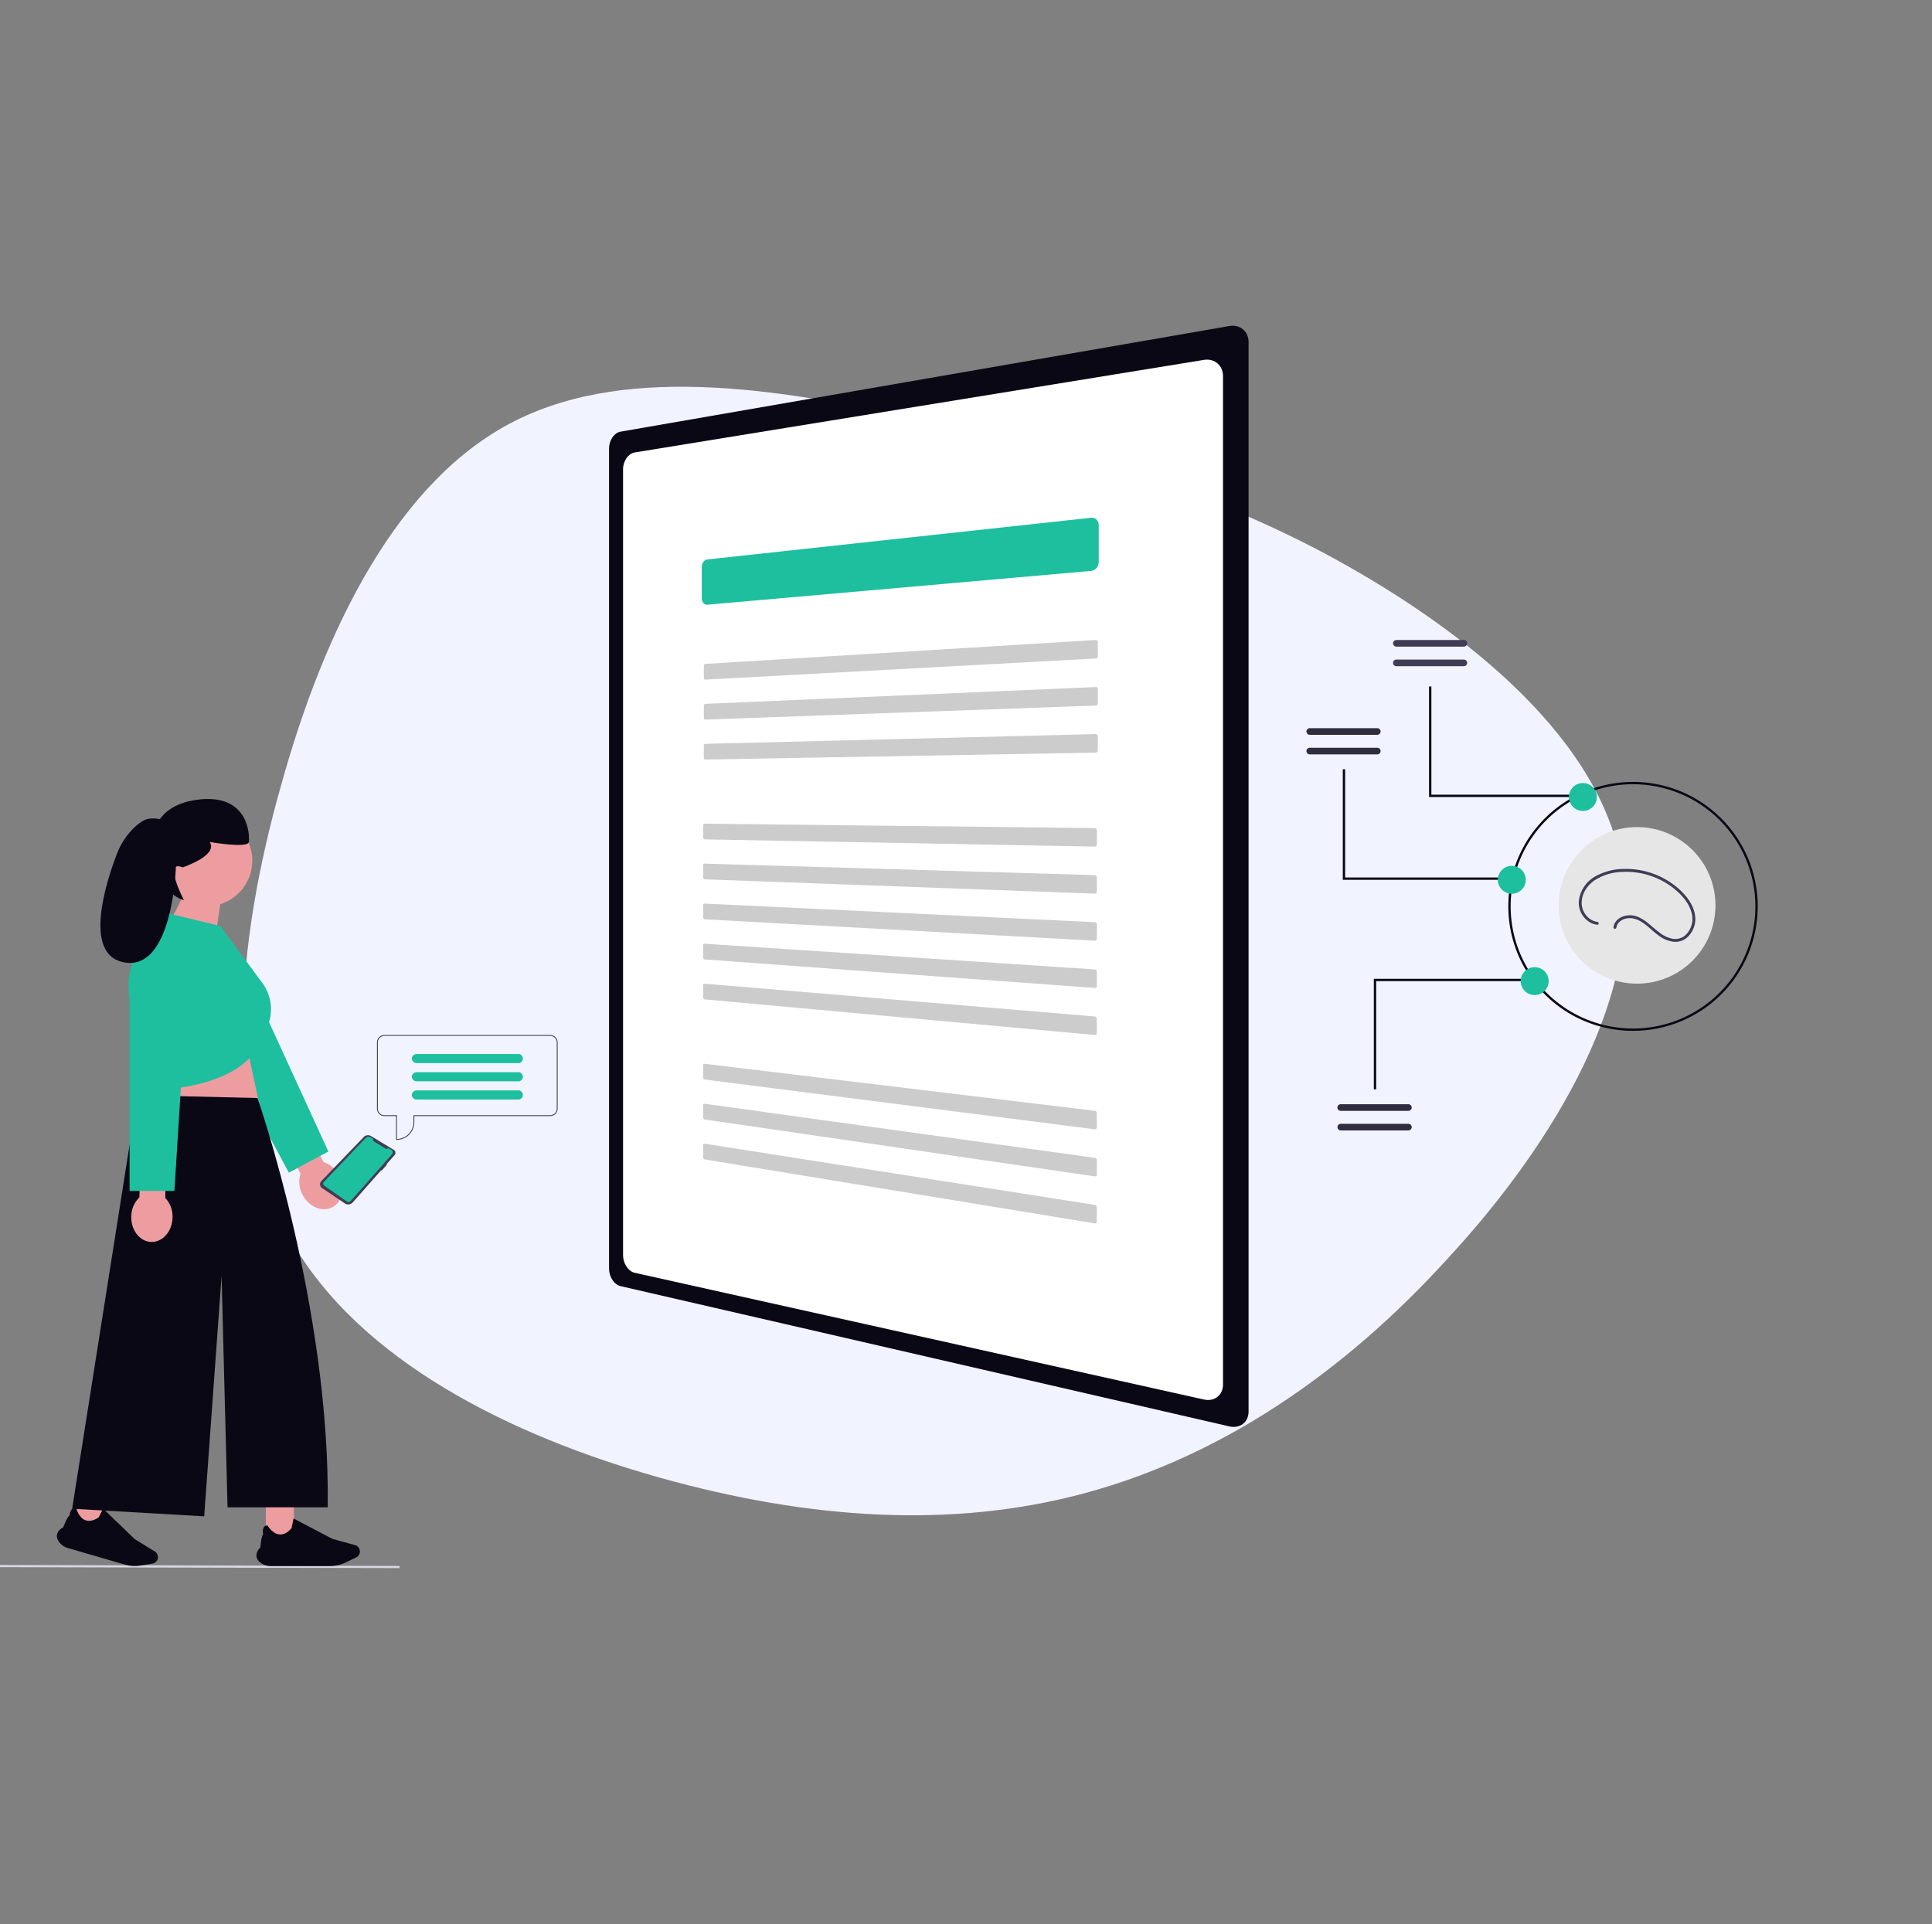 <svg width="255" height="254" viewBox="0 0 255 254" fill="none" xmlns="http://www.w3.org/2000/svg">
<rect x="0" y="0" width="255" height="254" fill="#808080" stroke="none"/>
<path d="M67.971 55.561C83.422 47.775 104.312 51.612 122.678 55.626C141.168 59.67 157.287 63.799 174.562 72.906C191.93 82.167 210.579 96.436 213.915 113.562C217.25 130.688 205.244 150.793 191.127 166.083C177.104 181.526 160.942 192.276 143.338 197.064C125.733 201.852 106.838 200.584 87.133 195.073C67.552 189.591 47.343 179.649 38.287 163.502C29.137 147.201 31.17 124.572 37.101 103.662C42.938 82.599 52.673 63.254 67.971 55.561Z" fill="#F1F3FF"/>
<g clip-path="url(#clip0_227_131)">
<path d="M81.898 56.982C81.684 57.022 81.483 57.109 81.309 57.238C81.121 57.376 80.959 57.546 80.83 57.74C80.69 57.948 80.581 58.175 80.508 58.415C80.429 58.667 80.389 58.929 80.388 59.193V167.481C80.39 168.005 80.543 168.519 80.829 168.959C80.959 169.16 81.12 169.338 81.308 169.487C81.481 169.625 81.682 169.724 81.897 169.776L162.261 188.294C162.583 188.372 162.917 188.381 163.243 188.321C163.536 188.266 163.812 188.143 164.049 187.963C164.283 187.782 164.47 187.548 164.595 187.28C164.731 186.984 164.799 186.662 164.796 186.337V45.141C164.799 44.812 164.73 44.486 164.595 44.186C164.469 43.91 164.283 43.666 164.049 43.472C163.814 43.279 163.539 43.141 163.243 43.067C162.921 42.989 162.587 42.98 162.261 43.038L81.898 56.982Z" fill="#090814"/>
<path d="M83.754 59.729C83.536 59.772 83.331 59.862 83.154 59.995C82.964 60.137 82.8 60.31 82.669 60.508C82.528 60.719 82.42 60.951 82.348 61.194C82.271 61.45 82.233 61.717 82.236 61.984V165.667C82.232 166.199 82.383 166.721 82.67 167.169C82.801 167.375 82.965 167.558 83.155 167.711C83.331 167.854 83.535 167.957 83.755 168.013L158.955 184.756C159.274 184.824 159.604 184.824 159.924 184.756C160.213 184.693 160.483 184.563 160.712 184.375C160.941 184.188 161.121 183.949 161.239 183.677C161.368 183.378 161.431 183.053 161.423 182.727V49.677C161.43 49.347 161.368 49.019 161.239 48.715C161.121 48.436 160.941 48.187 160.713 47.987C160.486 47.787 160.216 47.64 159.924 47.558C159.608 47.471 159.278 47.451 158.955 47.5L83.754 59.729Z" fill="white"/>
<path d="M93.355 73.85C93.253 73.862 93.156 73.897 93.07 73.953C92.98 74.011 92.902 74.085 92.839 74.172C92.771 74.265 92.718 74.367 92.683 74.477C92.644 74.592 92.625 74.713 92.624 74.835V78.986C92.624 79.104 92.644 79.221 92.683 79.333C92.717 79.433 92.77 79.525 92.838 79.606C92.902 79.68 92.981 79.739 93.07 79.779C93.159 79.818 93.257 79.834 93.355 79.826L144.009 75.364C144.146 75.351 144.28 75.311 144.401 75.245C144.523 75.179 144.632 75.092 144.723 74.988C144.815 74.882 144.889 74.761 144.94 74.63C144.993 74.495 145.02 74.353 145.021 74.208V69.306C145.021 69.167 144.994 69.029 144.941 68.901C144.891 68.782 144.817 68.674 144.723 68.585C144.632 68.498 144.522 68.432 144.402 68.391C144.275 68.349 144.141 68.334 144.008 68.349L93.355 73.85Z" fill="#1DBF9F"/>
<path d="M93.082 87.64C93.057 87.642 93.032 87.649 93.01 87.662C92.988 87.676 92.968 87.694 92.952 87.714C92.935 87.737 92.922 87.762 92.913 87.789C92.904 87.817 92.899 87.847 92.899 87.878V89.5C92.899 89.529 92.903 89.558 92.913 89.587C92.922 89.612 92.935 89.635 92.952 89.656C92.968 89.675 92.988 89.691 93.01 89.702C93.032 89.712 93.057 89.717 93.082 89.716L144.64 86.926C144.675 86.924 144.708 86.915 144.739 86.899C144.769 86.884 144.797 86.863 144.819 86.838C144.867 86.785 144.893 86.716 144.893 86.645V84.733C144.894 84.698 144.887 84.663 144.873 84.63C144.861 84.6 144.843 84.572 144.819 84.549C144.796 84.525 144.768 84.507 144.737 84.496C144.706 84.484 144.673 84.479 144.64 84.481L93.082 87.64Z" fill="#CCCCCC"/>
<path d="M93.082 92.915C93.057 92.917 93.032 92.924 93.01 92.937C92.988 92.95 92.968 92.967 92.952 92.988C92.935 93.01 92.922 93.035 92.913 93.061C92.904 93.09 92.899 93.12 92.899 93.15V94.771C92.899 94.801 92.904 94.83 92.913 94.858C92.922 94.884 92.935 94.909 92.952 94.93C92.968 94.949 92.988 94.965 93.01 94.976C93.032 94.987 93.057 94.992 93.082 94.992L144.641 93.137C144.675 93.136 144.708 93.127 144.739 93.113C144.77 93.098 144.797 93.078 144.819 93.053C144.867 93 144.894 92.932 144.894 92.862V90.95C144.894 90.914 144.887 90.879 144.874 90.847C144.861 90.816 144.843 90.788 144.819 90.764C144.797 90.741 144.769 90.723 144.739 90.71C144.708 90.698 144.674 90.692 144.641 90.694L93.082 92.915Z" fill="#CCCCCC"/>
<path d="M93.082 98.192C93.057 98.192 93.032 98.199 93.01 98.211C92.988 98.224 92.968 98.241 92.952 98.261C92.935 98.283 92.922 98.308 92.913 98.334C92.904 98.362 92.899 98.392 92.899 98.422V100.044C92.899 100.074 92.904 100.103 92.913 100.131C92.922 100.157 92.935 100.182 92.952 100.203C92.968 100.223 92.988 100.239 93.01 100.251C93.032 100.262 93.057 100.268 93.082 100.267L144.64 99.35C144.674 99.349 144.708 99.341 144.738 99.326C144.769 99.312 144.796 99.293 144.819 99.268C144.842 99.243 144.86 99.213 144.873 99.181C144.886 99.148 144.893 99.113 144.893 99.077V97.166C144.893 97.13 144.886 97.095 144.873 97.062C144.86 97.031 144.842 97.003 144.819 96.979C144.796 96.955 144.769 96.936 144.738 96.923C144.707 96.91 144.674 96.904 144.64 96.905L93.082 98.192Z" fill="#CCCCCC"/>
<path d="M92.99 108.729C92.965 108.728 92.94 108.734 92.918 108.746C92.895 108.757 92.876 108.774 92.86 108.793C92.843 108.815 92.83 108.839 92.822 108.865C92.812 108.893 92.807 108.922 92.807 108.952V110.572C92.807 110.602 92.812 110.632 92.822 110.66C92.831 110.686 92.844 110.71 92.861 110.732C92.876 110.752 92.896 110.769 92.919 110.782C92.941 110.794 92.966 110.801 92.992 110.802L144.515 111.757C144.549 111.757 144.582 111.751 144.613 111.738C144.644 111.725 144.671 111.706 144.694 111.682C144.717 111.658 144.735 111.629 144.748 111.598C144.761 111.565 144.768 111.53 144.768 111.495V109.584C144.768 109.548 144.761 109.513 144.748 109.48C144.736 109.447 144.717 109.418 144.694 109.393C144.671 109.368 144.644 109.349 144.613 109.335C144.583 109.321 144.549 109.313 144.515 109.313L92.99 108.729Z" fill="#CCCCCC"/>
<path d="M92.99 114.003C92.965 114.002 92.94 114.007 92.918 114.018C92.895 114.03 92.875 114.046 92.86 114.066C92.842 114.087 92.829 114.112 92.82 114.138C92.811 114.166 92.807 114.195 92.807 114.224V115.845C92.807 115.875 92.812 115.905 92.821 115.933C92.83 115.959 92.843 115.984 92.861 116.006C92.876 116.027 92.896 116.044 92.918 116.057C92.94 116.069 92.965 116.076 92.99 116.077L144.514 117.967C144.548 117.968 144.581 117.962 144.612 117.949C144.642 117.937 144.67 117.918 144.692 117.895C144.716 117.871 144.734 117.843 144.747 117.812C144.76 117.78 144.766 117.744 144.766 117.709V115.797C144.766 115.762 144.76 115.726 144.747 115.693C144.734 115.661 144.716 115.631 144.692 115.606C144.67 115.581 144.642 115.561 144.612 115.547C144.581 115.532 144.548 115.524 144.514 115.523L92.99 114.003Z" fill="#CCCCCC"/>
<path d="M92.99 119.276C92.965 119.276 92.941 119.281 92.919 119.292C92.896 119.303 92.877 119.318 92.861 119.337C92.844 119.358 92.83 119.381 92.822 119.407C92.812 119.435 92.807 119.464 92.807 119.494V121.114C92.807 121.144 92.812 121.174 92.822 121.203C92.83 121.229 92.844 121.254 92.861 121.277C92.877 121.297 92.896 121.315 92.919 121.328C92.941 121.342 92.966 121.351 92.992 121.353L144.515 124.178C144.548 124.18 144.581 124.174 144.612 124.163C144.643 124.151 144.671 124.133 144.694 124.109C144.717 124.086 144.736 124.058 144.748 124.027C144.762 123.995 144.768 123.96 144.768 123.925V122.013C144.768 121.942 144.742 121.874 144.694 121.822C144.671 121.797 144.644 121.776 144.614 121.761C144.583 121.746 144.55 121.737 144.516 121.736L92.99 119.276Z" fill="#CCCCCC"/>
<path d="M92.99 124.577C92.965 124.575 92.94 124.579 92.918 124.59C92.895 124.6 92.876 124.615 92.86 124.634C92.843 124.655 92.829 124.678 92.821 124.704C92.811 124.732 92.806 124.761 92.806 124.79V126.41C92.806 126.441 92.811 126.471 92.821 126.5C92.829 126.526 92.843 126.552 92.86 126.574C92.876 126.595 92.895 126.613 92.918 126.627C92.939 126.64 92.964 126.649 92.99 126.651L144.513 130.416C144.547 130.418 144.58 130.414 144.611 130.402C144.641 130.391 144.669 130.373 144.692 130.351C144.715 130.328 144.733 130.3 144.746 130.27C144.759 130.238 144.766 130.203 144.766 130.168V128.256C144.766 128.22 144.759 128.184 144.746 128.151C144.733 128.118 144.715 128.088 144.692 128.062C144.669 128.037 144.642 128.016 144.611 128C144.581 127.984 144.547 127.975 144.513 127.972L92.99 124.577Z" fill="#CCCCCC"/>
<path d="M92.99 129.85C92.965 129.847 92.94 129.852 92.918 129.862C92.895 129.872 92.876 129.887 92.86 129.906C92.843 129.926 92.829 129.949 92.821 129.974C92.811 130.001 92.806 130.031 92.806 130.06V131.68C92.806 131.711 92.811 131.741 92.821 131.77C92.829 131.797 92.843 131.822 92.859 131.845C92.875 131.867 92.895 131.885 92.917 131.899C92.939 131.913 92.964 131.921 92.989 131.923L144.513 136.625C144.546 136.629 144.58 136.625 144.611 136.614C144.641 136.603 144.668 136.586 144.691 136.564C144.715 136.541 144.733 136.514 144.746 136.484C144.759 136.452 144.765 136.417 144.765 136.382V134.47C144.765 134.434 144.759 134.398 144.746 134.364C144.733 134.332 144.715 134.301 144.691 134.275C144.669 134.249 144.641 134.227 144.611 134.211C144.581 134.195 144.547 134.185 144.513 134.182L92.99 129.85Z" fill="#CCCCCC"/>
<path d="M92.99 140.425C92.965 140.422 92.941 140.425 92.918 140.434C92.896 140.443 92.876 140.457 92.86 140.474C92.842 140.494 92.829 140.518 92.821 140.543C92.811 140.571 92.806 140.6 92.806 140.629V142.25C92.806 142.28 92.811 142.31 92.821 142.339C92.83 142.367 92.843 142.393 92.86 142.416C92.876 142.438 92.895 142.457 92.918 142.472C92.939 142.486 92.964 142.496 92.99 142.499L144.513 149.077C144.546 149.082 144.58 149.079 144.611 149.069C144.641 149.059 144.669 149.043 144.692 149.021C144.715 148.999 144.733 148.973 144.746 148.943C144.759 148.911 144.766 148.877 144.766 148.842V146.931C144.766 146.894 144.759 146.859 144.746 146.825C144.733 146.791 144.715 146.761 144.692 146.733C144.669 146.707 144.642 146.684 144.611 146.667C144.581 146.649 144.548 146.638 144.513 146.634L92.99 140.425Z" fill="#CCCCCC"/>
<path d="M92.99 145.699C92.965 145.695 92.941 145.698 92.918 145.707C92.895 145.716 92.876 145.73 92.86 145.747C92.843 145.767 92.829 145.789 92.821 145.814C92.811 145.842 92.806 145.871 92.806 145.9V147.521C92.806 147.551 92.811 147.581 92.82 147.611C92.829 147.638 92.843 147.664 92.859 147.688C92.875 147.711 92.895 147.73 92.917 147.746C92.939 147.761 92.963 147.771 92.989 147.775L144.513 155.289C144.546 155.294 144.579 155.292 144.611 155.283C144.641 155.274 144.668 155.258 144.691 155.237C144.715 155.216 144.733 155.189 144.746 155.16C144.759 155.128 144.766 155.094 144.765 155.059V153.146C144.765 153.11 144.758 153.074 144.746 153.04C144.733 153.006 144.714 152.975 144.691 152.948C144.669 152.92 144.642 152.897 144.611 152.879C144.581 152.861 144.548 152.85 144.513 152.845L92.99 145.699Z" fill="#CCCCCC"/>
<path d="M92.99 150.973C92.966 150.969 92.941 150.971 92.918 150.979C92.895 150.988 92.876 151.001 92.86 151.019C92.843 151.038 92.829 151.06 92.821 151.084C92.811 151.112 92.806 151.142 92.806 151.171V152.793C92.806 152.823 92.811 152.854 92.821 152.883C92.83 152.911 92.843 152.938 92.86 152.962C92.876 152.984 92.895 153.004 92.918 153.019C92.939 153.034 92.964 153.044 92.99 153.048L144.513 161.499C144.546 161.504 144.579 161.503 144.611 161.494C144.641 161.486 144.669 161.471 144.692 161.45C144.715 161.429 144.734 161.403 144.746 161.374C144.759 161.342 144.766 161.308 144.766 161.273V159.361C144.765 159.324 144.759 159.288 144.746 159.254C144.733 159.22 144.715 159.189 144.692 159.161C144.669 159.133 144.642 159.109 144.611 159.091C144.581 159.072 144.548 159.06 144.513 159.054L92.99 150.973Z" fill="#CCCCCC"/>
<path d="M177.232 116.14H198.924V115.833H177.54V101.548H177.232V116.14Z" fill="#090814"/>
<path d="M181.636 143.8H181.329V129.208H203.02V129.515H181.636V143.8Z" fill="#090814"/>
<path d="M210.308 105.211H188.616V90.619H188.924V104.902H210.308V105.211Z" fill="#090814"/>
<path d="M184.3 84.481C184.184 84.481 184.072 84.527 183.989 84.609C183.907 84.692 183.861 84.803 183.861 84.919C183.861 85.036 183.907 85.147 183.989 85.23C184.072 85.312 184.184 85.358 184.3 85.358H193.21C193.327 85.358 193.439 85.312 193.521 85.23C193.603 85.147 193.65 85.036 193.65 84.919C193.65 84.803 193.603 84.692 193.521 84.609C193.439 84.527 193.327 84.481 193.21 84.481H184.3Z" fill="#3F3D56"/>
<path d="M184.3 87.065C184.184 87.065 184.072 87.111 183.989 87.193C183.907 87.276 183.861 87.387 183.861 87.504C183.861 87.62 183.907 87.731 183.989 87.814C184.072 87.896 184.184 87.942 184.3 87.942H193.21C193.327 87.942 193.439 87.896 193.521 87.814C193.603 87.731 193.65 87.62 193.65 87.504C193.65 87.387 193.603 87.276 193.521 87.193C193.439 87.111 193.327 87.065 193.21 87.065H184.3Z" fill="#3F3D56"/>
<path d="M172.871 99.584C172.755 99.584 172.643 99.538 172.561 99.456C172.478 99.374 172.432 99.262 172.432 99.146C172.432 99.029 172.478 98.918 172.561 98.835C172.643 98.753 172.755 98.707 172.871 98.707H181.783C181.84 98.707 181.897 98.718 181.951 98.74C182.004 98.763 182.052 98.795 182.093 98.835C182.134 98.876 182.166 98.925 182.188 98.978C182.211 99.031 182.222 99.088 182.222 99.146C182.222 99.203 182.211 99.26 182.188 99.314C182.166 99.367 182.134 99.415 182.093 99.456C182.052 99.496 182.004 99.529 181.951 99.551C181.897 99.573 181.84 99.584 181.783 99.584H172.871Z" fill="#2F2E41"/>
<path d="M172.871 97C172.755 97 172.643 96.954 172.561 96.871C172.478 96.789 172.432 96.677 172.432 96.561C172.432 96.445 172.478 96.333 172.561 96.251C172.643 96.169 172.755 96.123 172.871 96.123H181.783C181.84 96.123 181.897 96.134 181.951 96.156C182.004 96.178 182.052 96.21 182.093 96.251C182.134 96.292 182.166 96.34 182.188 96.393C182.211 96.447 182.222 96.504 182.222 96.561C182.222 96.619 182.211 96.676 182.188 96.729C182.166 96.782 182.134 96.831 182.093 96.871C182.052 96.912 182.004 96.944 181.951 96.966C181.897 96.988 181.84 97 181.783 97H172.871Z" fill="#2F2E41"/>
<path d="M215.539 136.08C212.283 136.08 209.101 135.116 206.394 133.311C203.688 131.505 201.578 128.939 200.332 125.936C199.086 122.934 198.76 119.63 199.395 116.442C200.03 113.254 201.598 110.326 203.9 108.028C206.202 105.73 209.135 104.165 212.328 103.531C215.521 102.897 218.83 103.222 221.838 104.466C224.845 105.71 227.416 107.816 229.225 110.518C231.033 113.221 231.999 116.398 231.999 119.648C231.999 124.006 230.264 128.186 227.178 131.267C224.091 134.349 219.904 136.08 215.539 136.08ZM215.539 103.52C212.344 103.52 209.221 104.465 206.564 106.237C203.908 108.009 201.837 110.528 200.614 113.474C199.392 116.421 199.072 119.664 199.695 122.792C200.318 125.92 201.856 128.794 204.115 131.049C206.375 133.305 209.253 134.841 212.386 135.463C215.52 136.085 218.768 135.766 221.719 134.545C224.671 133.325 227.194 131.258 228.969 128.606C230.744 125.954 231.691 122.836 231.691 119.646C231.691 115.369 229.99 111.268 226.96 108.243C223.931 105.219 219.823 103.52 215.539 103.52Z" fill="#090814"/>
<path d="M208.924 107.053C209.943 107.053 210.77 106.227 210.77 105.209C210.77 104.191 209.943 103.366 208.924 103.366C207.904 103.366 207.078 104.191 207.078 105.209C207.078 106.227 207.904 107.053 208.924 107.053Z" fill="#1DBF9F"/>
<path d="M202.559 131.358C203.578 131.358 204.405 130.533 204.405 129.515C204.405 128.497 203.578 127.672 202.559 127.672C201.539 127.672 200.713 128.497 200.713 129.515C200.713 130.533 201.539 131.358 202.559 131.358Z" fill="#1DBF9F"/>
<path d="M199.539 117.982C200.559 117.982 201.386 117.157 201.386 116.139C201.386 115.121 200.559 114.295 199.539 114.295C198.52 114.295 197.693 115.121 197.693 116.139C197.693 117.157 198.52 117.982 199.539 117.982Z" fill="#1DBF9F"/>
<path d="M176.967 145.762C176.909 145.761 176.85 145.771 176.796 145.792C176.741 145.814 176.692 145.846 176.65 145.887C176.608 145.928 176.574 145.976 176.551 146.03C176.529 146.084 176.517 146.142 176.517 146.201C176.517 146.259 176.529 146.317 176.551 146.371C176.574 146.425 176.608 146.474 176.65 146.515C176.692 146.556 176.741 146.588 176.796 146.609C176.85 146.63 176.909 146.641 176.967 146.639H185.879C185.937 146.641 185.996 146.63 186.05 146.609C186.105 146.588 186.154 146.556 186.196 146.515C186.238 146.474 186.272 146.425 186.295 146.371C186.317 146.317 186.329 146.259 186.329 146.201C186.329 146.142 186.317 146.084 186.295 146.03C186.272 145.976 186.238 145.928 186.196 145.887C186.154 145.846 186.105 145.814 186.05 145.792C185.996 145.771 185.937 145.761 185.879 145.762H176.967Z" fill="#2F2E41"/>
<path d="M176.968 148.346C176.851 148.346 176.739 148.392 176.657 148.475C176.575 148.557 176.528 148.668 176.528 148.785C176.528 148.901 176.575 149.013 176.657 149.095C176.739 149.177 176.851 149.223 176.968 149.223H185.879C185.937 149.225 185.996 149.215 186.05 149.193C186.105 149.172 186.155 149.14 186.197 149.099C186.239 149.058 186.272 149.009 186.295 148.955C186.318 148.901 186.329 148.843 186.329 148.785C186.329 148.726 186.318 148.668 186.295 148.614C186.272 148.561 186.239 148.512 186.197 148.471C186.155 148.43 186.105 148.398 186.05 148.377C185.996 148.355 185.937 148.345 185.879 148.346L176.968 148.346Z" fill="#2F2E41"/>
<path d="M52.722 207L0 206.874V206.585L52.722 206.711V207Z" fill="#D6D6E3"/>
<path d="M42.704 153.394L40.063 148.196L37.024 149.736L39.665 154.934C39.522 155.385 39.471 155.861 39.514 156.333C39.557 156.805 39.694 157.263 39.916 157.682C40.739 159.302 42.495 160.063 43.839 159.383C45.182 158.703 45.602 156.837 44.779 155.217C44.572 154.791 44.282 154.41 43.926 154.096C43.569 153.783 43.154 153.543 42.704 153.392V153.394Z" fill="#ED9DA0"/>
<path d="M24.777 129.896L38.122 154.797L43.34 152.01L31.65 126.496" fill="#1DBF9F"/>
<path d="M32.066 135.732L35.703 152.597L19.852 153.15C19.852 153.15 21.929 141.437 21.192 139.413L32.066 135.732Z" fill="#ED9DA0"/>
<path d="M38.799 198.492H35.094V203.366H38.799V198.492Z" fill="#ED9DA0"/>
<path d="M34.345 206.252C34.205 206.154 34.087 206.028 34 205.882C33.912 205.735 33.857 205.572 33.837 205.402C33.842 205.189 33.891 204.979 33.981 204.786C34.072 204.593 34.201 204.42 34.361 204.279C34.37 204.166 34.486 202.765 34.742 202.514C34.648 202.219 34.67 201.899 34.804 201.619C34.859 201.541 34.932 201.477 35.016 201.431C35.099 201.386 35.193 201.36 35.288 201.356H35.298L35.303 201.364C35.309 201.375 35.934 202.459 36.874 202.554C37.413 202.61 37.953 202.332 38.479 201.731C38.497 201.687 38.646 200.955 38.742 200.471L38.746 200.451L43.869 203.14L46.864 203.967C47.035 204.014 47.187 204.112 47.301 204.249C47.414 204.385 47.484 204.552 47.499 204.729C47.515 204.905 47.477 205.082 47.389 205.236C47.301 205.39 47.169 205.514 47.008 205.59L45.557 206.287C44.946 206.579 44.278 206.731 43.601 206.732H35.727C35.225 206.735 34.738 206.566 34.345 206.254V206.252Z" fill="#090814"/>
<path d="M9.3 200.948L12.856 201.981L14.22 197.301L10.663 196.268L9.3 200.948Z" fill="#ED9DA0"/>
<path d="M7.772 203.511C7.665 203.378 7.587 203.224 7.544 203.058C7.501 202.893 7.493 202.721 7.522 202.552C7.586 202.349 7.692 202.161 7.833 202.001C7.974 201.841 8.146 201.711 8.339 201.62C8.38 201.514 8.883 200.201 9.199 200.031C9.191 199.722 9.302 199.42 9.509 199.189C9.584 199.13 9.671 199.088 9.765 199.068C9.858 199.047 9.955 199.048 10.048 199.071L10.057 199.073L10.059 199.083C10.062 199.095 10.359 200.31 11.235 200.664C11.738 200.866 12.333 200.75 13.006 200.321C13.036 200.284 13.383 199.622 13.611 199.183L13.62 199.165L17.788 203.176L20.432 204.806C20.583 204.899 20.702 205.036 20.773 205.198C20.844 205.36 20.864 205.54 20.83 205.714C20.796 205.888 20.709 206.047 20.582 206.17C20.455 206.294 20.293 206.376 20.118 206.405L18.529 206.669C17.861 206.779 17.177 206.739 16.527 206.551L8.967 204.356C8.484 204.218 8.063 203.92 7.773 203.511H7.772Z" fill="#090814"/>
<path d="M18.139 144.574L33.99 144.943C33.99 144.943 43.623 172.663 43.254 198.977H30.032L29.246 168.43L26.95 200.164L9.524 199.162L18.139 144.574Z" fill="#090814"/>
<path d="M33.301 113.614C33.301 112.574 33.031 111.552 32.517 110.647C32.004 109.743 31.264 108.987 30.37 108.453C29.476 107.919 28.459 107.626 27.418 107.602C26.377 107.578 25.347 107.824 24.429 108.315C23.512 108.807 22.738 109.528 22.183 110.408C21.628 111.288 21.311 112.297 21.262 113.335C21.215 114.374 21.437 115.407 21.909 116.334C22.38 117.262 23.084 118.051 23.953 118.625C23.454 119.864 22.792 121.031 21.982 122.094L27.918 127.032L29.082 119.351C30.305 118.967 31.374 118.204 32.133 117.172C32.891 116.14 33.301 114.893 33.301 113.613V113.614Z" fill="#ED9DA0"/>
<path d="M29.068 122.234L22.248 120.578L17.876 126.166C16.835 128.287 16.671 130.731 17.419 132.971L21.044 143.829C21.044 143.829 32.103 143.645 34.5 137.204L35.187 135.775C35.648 134.817 35.839 133.752 35.742 132.693C35.644 131.634 35.261 130.622 34.633 129.763L29.068 122.234Z" fill="#1DBF9F"/>
<path d="M21.808 158.128L21.935 152.302L18.528 152.228L18.401 158.055C18.061 158.386 17.791 158.781 17.606 159.218C17.421 159.655 17.325 160.124 17.323 160.598C17.284 162.414 18.472 163.913 19.978 163.946C21.483 163.978 22.736 162.532 22.775 160.715C22.794 160.242 22.718 159.769 22.552 159.325C22.386 158.881 22.134 158.474 21.808 158.128Z" fill="#ED9DA0"/>
<path d="M17.104 128.967V157.208H23.022L24.771 129.206" fill="#1DBF9F"/>
<path d="M24.102 114.502C24.102 114.502 28.846 112.93 27.678 111.148C27.678 111.148 32.712 112.023 32.842 111.148C32.972 110.273 32.842 104.663 26.021 105.571C19.201 106.479 20.11 112.185 20.11 112.185C20.11 112.185 20.608 117.702 24.278 118.837C24.277 118.837 21.439 113.368 24.102 114.502Z" fill="#090814"/>
<path d="M22.607 108.794C22.607 108.794 21.206 107.784 19.573 108.095C19 108.204 18.395 108.622 17.85 109.119C16.762 110.132 15.925 111.384 15.408 112.777C13.979 116.514 10.981 125.864 16.226 127.01C22.801 128.448 23.21 114.562 23.21 114.562L22.607 108.794Z" fill="#090814"/>
<path d="M52.039 151.832C52.085 151.872 52.122 151.92 52.148 151.975C52.175 152.029 52.191 152.089 52.194 152.149C52.198 152.21 52.19 152.27 52.17 152.328C52.15 152.385 52.119 152.438 52.079 152.483L51.029 153.67L51.086 153.726L50.371 154.531L50.318 154.474L46.56 158.725C46.431 158.87 46.254 158.964 46.061 158.989C45.869 159.013 45.674 158.967 45.513 158.858L42.504 156.833C42.431 156.783 42.369 156.718 42.324 156.643C42.279 156.567 42.25 156.483 42.241 156.395C42.232 156.307 42.242 156.219 42.271 156.136C42.299 156.052 42.346 155.976 42.407 155.913L48.023 150.08C48.141 149.958 48.297 149.879 48.465 149.857C48.634 149.835 48.805 149.871 48.95 149.958L51.969 151.782C51.994 151.797 52.017 151.814 52.039 151.833L52.039 151.832Z" fill="#3F3D56"/>
<path d="M49.357 150.684L50.944 151.642C50.972 151.659 51.005 151.666 51.039 151.663C51.072 151.659 51.103 151.644 51.127 151.621C51.154 151.595 51.19 151.579 51.227 151.575C51.265 151.571 51.303 151.579 51.335 151.599L51.669 151.8C51.715 151.828 51.754 151.865 51.784 151.91C51.813 151.954 51.833 152.004 51.841 152.057C51.849 152.109 51.845 152.163 51.83 152.214C51.815 152.265 51.789 152.312 51.754 152.352L46.309 158.519C46.242 158.595 46.148 158.644 46.047 158.657C45.945 158.669 45.843 158.643 45.759 158.585L42.789 156.516C42.752 156.49 42.72 156.455 42.697 156.416C42.674 156.376 42.659 156.332 42.655 156.286C42.65 156.24 42.656 156.194 42.67 156.15C42.685 156.107 42.709 156.067 42.741 156.034L48.264 150.221C48.346 150.136 48.454 150.08 48.571 150.065C48.688 150.049 48.807 150.074 48.908 150.135L49.259 150.347C49.23 150.405 49.224 150.472 49.242 150.534C49.26 150.597 49.302 150.65 49.357 150.684Z" fill="#1DBF9F"/>
<path d="M72.626 136.628H50.729C50.471 136.629 50.223 136.731 50.041 136.914C49.858 137.096 49.755 137.343 49.755 137.601V146.357C49.755 146.615 49.858 146.862 50.041 147.044C50.223 147.227 50.471 147.329 50.729 147.33H52.277V150.477H52.335C52.958 150.476 53.556 150.229 53.996 149.789C54.437 149.349 54.685 148.753 54.685 148.131V147.33H72.627C72.885 147.329 73.133 147.227 73.316 147.044C73.498 146.862 73.601 146.615 73.602 146.357V137.601C73.601 137.343 73.498 137.096 73.315 136.914C73.133 136.731 72.885 136.629 72.626 136.628ZM73.486 146.357C73.486 146.584 73.395 146.803 73.234 146.963C73.073 147.124 72.854 147.215 72.626 147.215H54.57V148.131C54.569 148.713 54.341 149.271 53.934 149.688C53.528 150.104 52.974 150.346 52.392 150.362V147.215H50.729C50.502 147.215 50.283 147.124 50.122 146.963C49.961 146.803 49.87 146.584 49.87 146.357V137.601C49.87 137.374 49.961 137.156 50.122 136.995C50.283 136.834 50.502 136.743 50.729 136.743H72.626C72.854 136.743 73.073 136.834 73.234 136.995C73.395 137.156 73.486 137.374 73.486 137.601L73.486 146.357Z" fill="#3F3D56"/>
<path d="M68.299 139.133H55.058C54.887 139.121 54.718 139.174 54.585 139.281C54.452 139.389 54.365 139.543 54.342 139.712C54.342 139.72 54.342 139.728 54.342 139.736C54.359 139.91 54.443 140.071 54.577 140.183C54.711 140.296 54.884 140.352 55.059 140.339H68.3C68.388 140.353 68.478 140.349 68.564 140.326C68.65 140.302 68.73 140.26 68.798 140.203C68.866 140.146 68.921 140.074 68.958 139.993C68.996 139.913 69.015 139.825 69.015 139.736C69.015 139.647 68.996 139.559 68.958 139.478C68.921 139.397 68.866 139.326 68.798 139.268C68.73 139.211 68.65 139.169 68.564 139.146C68.478 139.122 68.388 139.118 68.3 139.133L68.299 139.133Z" fill="#1DBF9F"/>
<path d="M68.299 141.537H55.058C54.887 141.524 54.718 141.577 54.585 141.685C54.452 141.792 54.365 141.946 54.342 142.115C54.342 142.123 54.342 142.131 54.342 142.139C54.359 142.313 54.443 142.474 54.577 142.587C54.711 142.699 54.884 142.755 55.059 142.742H68.3C68.388 142.757 68.478 142.752 68.564 142.729C68.65 142.706 68.73 142.664 68.798 142.606C68.866 142.549 68.921 142.477 68.958 142.397C68.996 142.316 69.015 142.228 69.015 142.139C69.015 142.05 68.996 141.962 68.958 141.881C68.921 141.801 68.866 141.729 68.798 141.672C68.73 141.614 68.65 141.572 68.564 141.549C68.478 141.525 68.388 141.521 68.3 141.536L68.299 141.537Z" fill="#1DBF9F"/>
<path d="M68.299 143.94H55.058C54.887 143.928 54.718 143.98 54.585 144.088C54.452 144.195 54.365 144.349 54.342 144.519C54.342 144.526 54.342 144.534 54.342 144.542C54.359 144.716 54.443 144.877 54.577 144.99C54.711 145.103 54.884 145.159 55.059 145.145H68.3C68.388 145.16 68.478 145.156 68.564 145.132C68.65 145.109 68.73 145.067 68.798 145.01C68.866 144.952 68.921 144.881 68.958 144.8C68.996 144.719 69.015 144.631 69.015 144.542C69.015 144.453 68.996 144.365 68.958 144.285C68.921 144.204 68.866 144.132 68.798 144.075C68.73 144.017 68.65 143.976 68.564 143.952C68.478 143.929 68.388 143.924 68.3 143.939L68.299 143.94Z" fill="#1DBF9F"/>
<path d="M216.069 129.85C221.786 129.85 226.421 125.223 226.421 119.515C226.421 113.808 221.786 109.181 216.069 109.181C210.352 109.181 205.718 113.808 205.718 119.515C205.718 125.223 210.352 129.85 216.069 129.85Z" fill="#E6E6E6"/>
<path d="M210.828 121.69C209.722 121.564 208.866 120.506 208.771 119.433C208.659 118.156 209.404 116.943 210.426 116.226C211.526 115.515 212.804 115.123 214.115 115.095C216.628 114.97 219.098 115.783 221.045 117.375C222.01 118.176 222.912 119.196 223.253 120.427C223.417 120.957 223.428 121.522 223.286 122.058C223.143 122.594 222.853 123.079 222.447 123.458C222.234 123.642 221.985 123.779 221.716 123.862C221.447 123.945 221.163 123.971 220.884 123.939C220.217 123.832 219.59 123.553 219.064 123.131C218.025 122.377 217.172 121.326 215.905 120.932C214.978 120.643 213.773 120.897 213.206 121.735C213.077 121.927 212.994 122.145 212.962 122.374C212.95 122.422 212.958 122.474 212.982 122.517C213.007 122.561 213.048 122.594 213.096 122.609C213.144 122.622 213.197 122.615 213.241 122.59C213.285 122.565 213.317 122.524 213.331 122.475C213.48 121.42 214.78 121.026 215.691 121.267C217.021 121.619 217.914 122.803 219.005 123.556C219.57 123.976 220.235 124.241 220.935 124.325C221.541 124.372 222.143 124.188 222.618 123.808C223.062 123.43 223.397 122.939 223.587 122.387C223.778 121.836 223.817 121.244 223.7 120.672C223.462 119.355 222.574 118.225 221.599 117.351C219.623 115.597 217.058 114.651 214.415 114.701C213.042 114.694 211.692 115.046 210.498 115.721C209.923 116.052 209.432 116.512 209.066 117.066C208.699 117.619 208.467 118.249 208.387 118.908C208.336 119.503 208.463 120.099 208.752 120.622C209.041 121.144 209.479 121.569 210.011 121.842C210.268 121.963 210.544 122.041 210.826 122.072C211.072 122.099 211.071 121.717 210.828 121.69Z" fill="#3F3D56"/>
</g>
<defs>
<clipPath id="clip0_227_131">
<rect width="232" height="164" fill="white" transform="translate(0 43)"/>
</clipPath>
</defs>
</svg>
